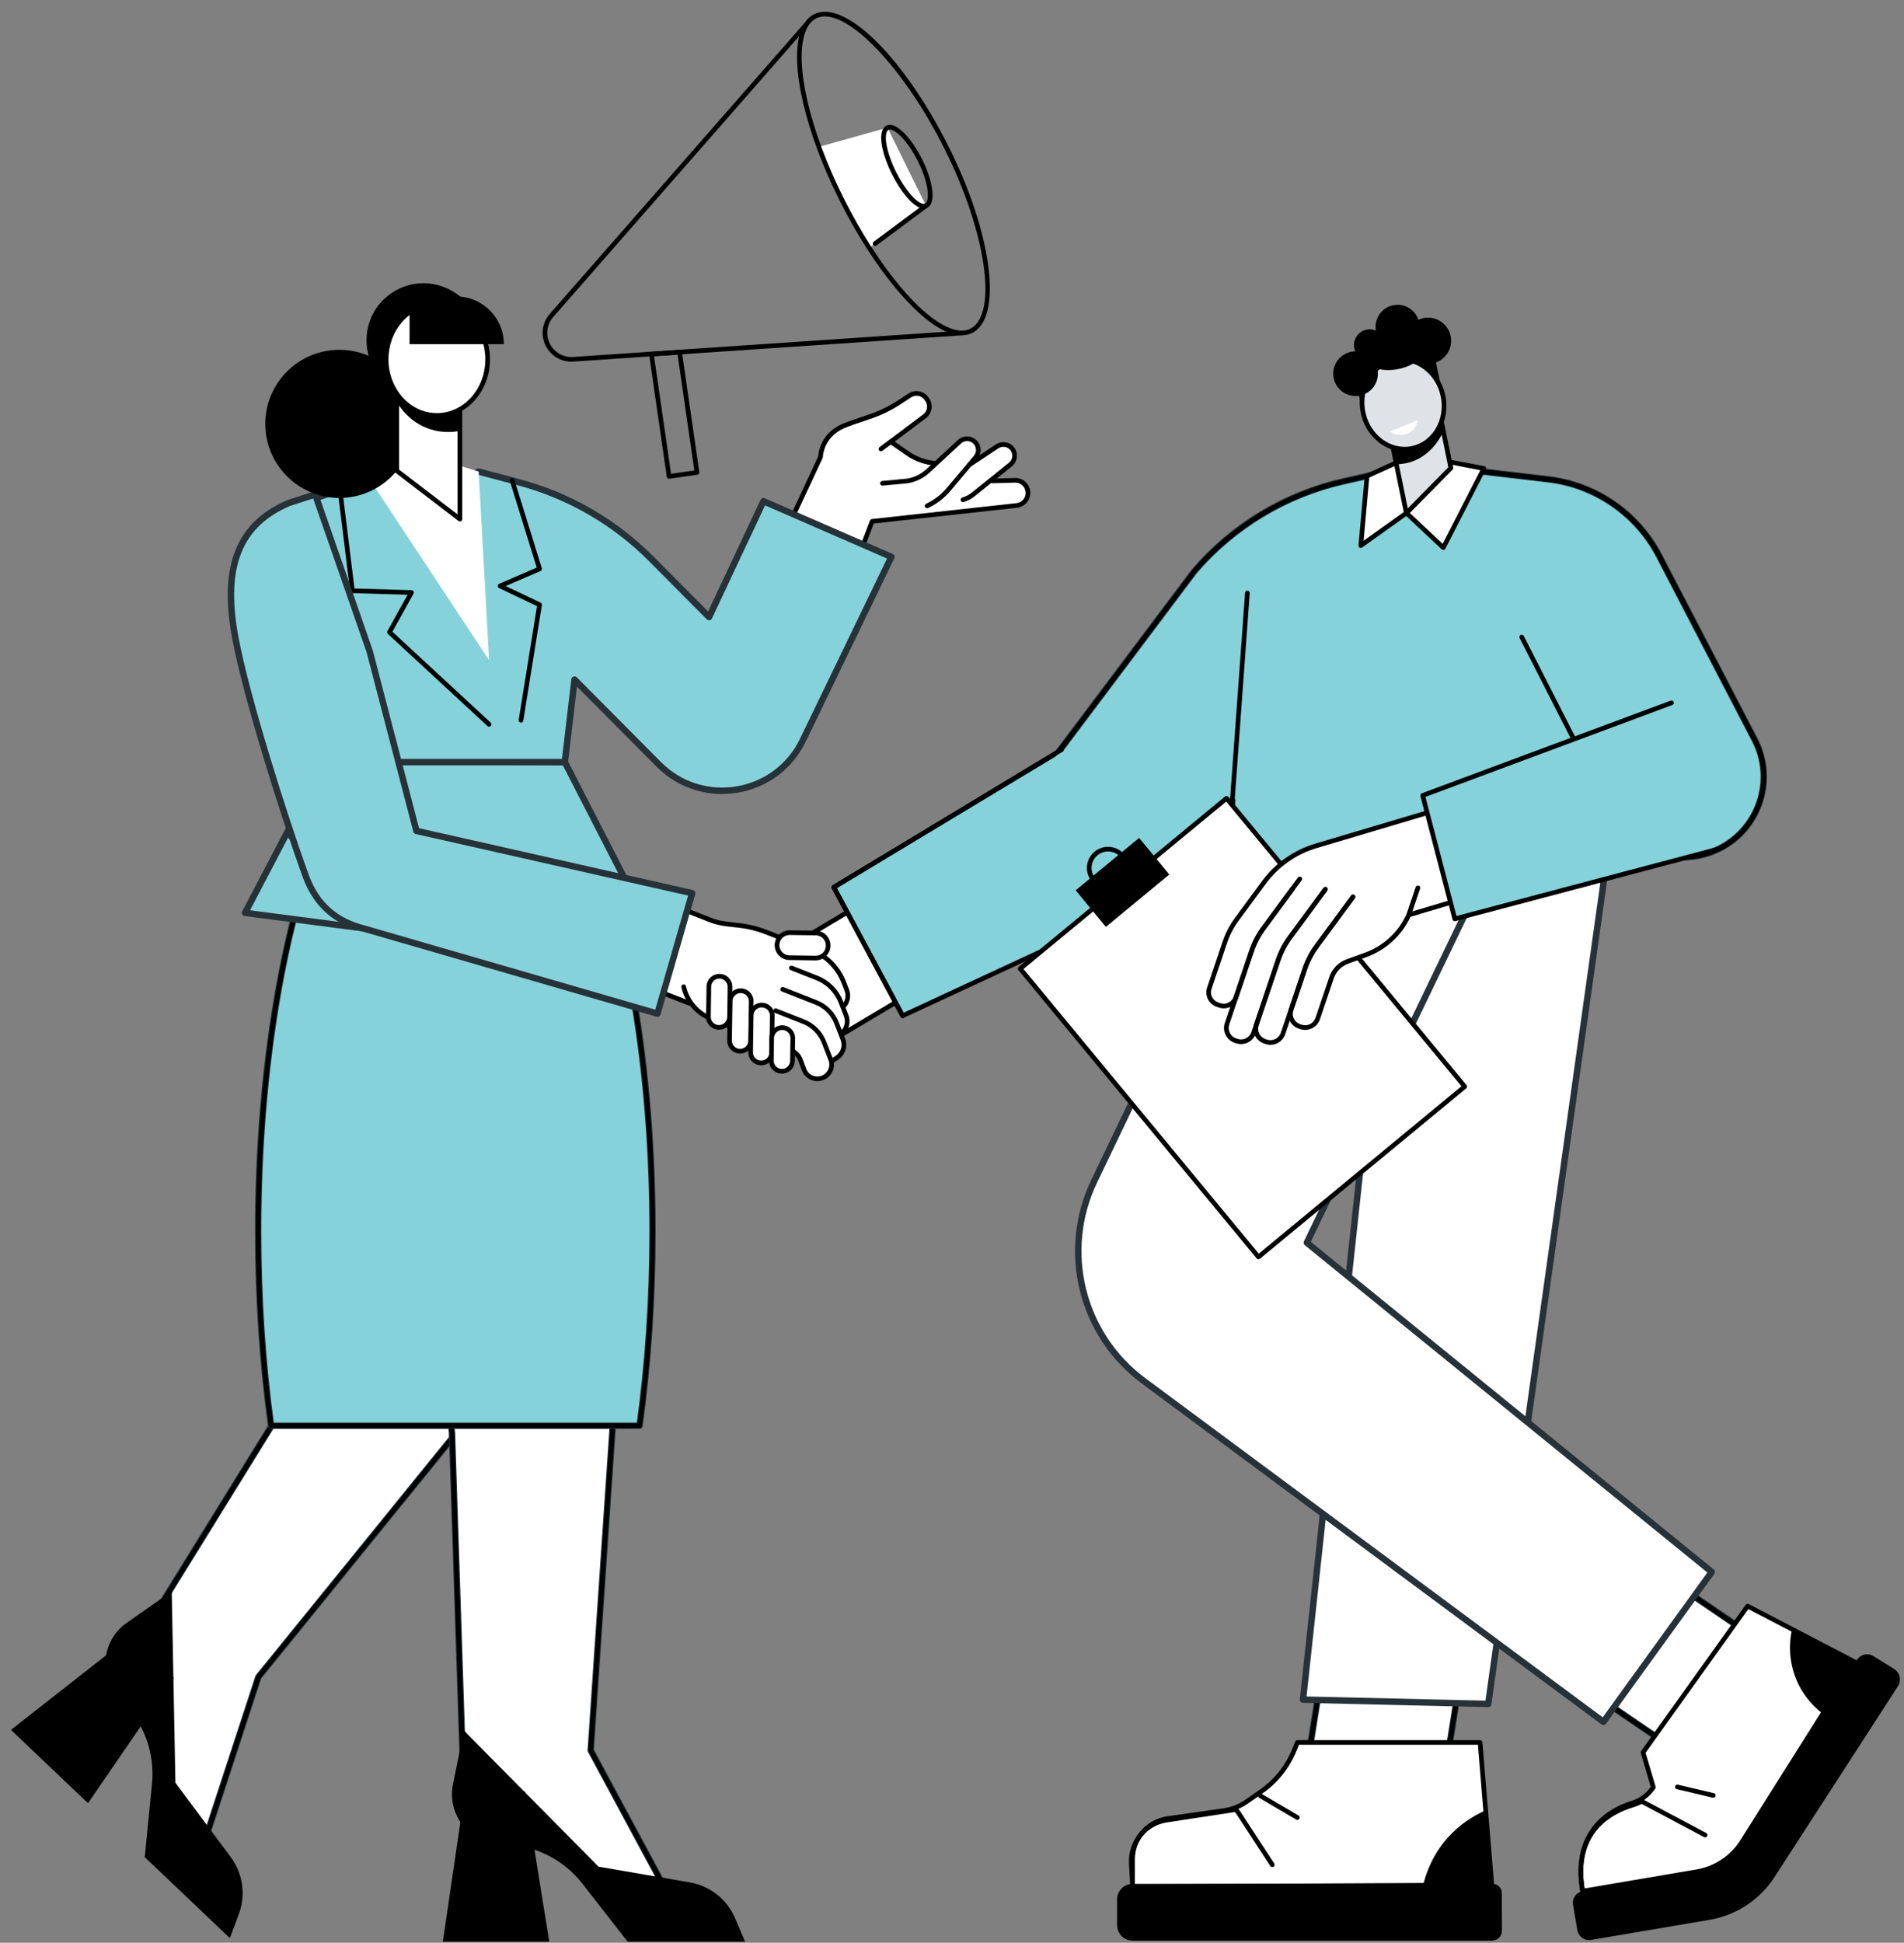 <svg width="148" height="151" viewBox="0 0 148 151" fill="none" xmlns="http://www.w3.org/2000/svg">
<rect x="0" y="0" width="148" height="151" fill="#808080" stroke="none"/>
<g clip-path="url(#clip0_1_1021)">
<path d="M112.04 139.585H101.225L102.897 129.086H113.712L112.04 139.585Z" fill="white" stroke="#263238" stroke-width="0.5" stroke-linecap="round" stroke-linejoin="round"/>
<path d="M112.04 139.765H101.225C101.172 139.765 101.122 139.742 101.088 139.702C101.053 139.662 101.039 139.609 101.047 139.556L102.718 129.057C102.732 128.969 102.807 128.905 102.897 128.905H113.711C113.765 128.905 113.815 128.928 113.849 128.968C113.884 129.008 113.898 129.061 113.89 129.114L112.219 139.613C112.205 139.7 112.129 139.765 112.04 139.765ZM101.438 139.404H111.886L113.5 129.267H103.052L101.438 139.404Z" fill="black"/>
<path d="M88.033 146.643V144.51C88.033 142.918 89.195 141.57 90.758 141.348L95.125 140.728C95.818 140.629 96.477 140.356 97.038 139.933L98.033 139.243C100.191 137.747 100.721 135.657 100.844 135.431H115.047L115.96 146.505L88.033 146.643Z" fill="white"/>
<path d="M88.035 146.824C87.987 146.824 87.941 146.805 87.907 146.772C87.872 146.738 87.853 146.691 87.853 146.644V144.511C87.853 142.84 89.092 141.403 90.734 141.17L95.101 140.55C95.763 140.455 96.395 140.193 96.93 139.79L97.931 139.096C99.752 137.834 100.391 136.119 100.601 135.555C100.64 135.451 100.664 135.387 100.686 135.345C100.718 135.287 100.778 135.251 100.845 135.251H115.047C115.141 135.251 115.219 135.323 115.228 135.416L116.141 146.49C116.145 146.54 116.128 146.59 116.094 146.627C116.06 146.664 116.012 146.685 115.961 146.686L88.035 146.824ZM100.966 135.612C100.958 135.634 100.949 135.658 100.94 135.682C100.721 136.271 100.051 138.066 98.138 139.392L97.143 140.082C96.564 140.518 95.874 140.805 95.153 140.907L90.785 141.528C89.321 141.736 88.216 143.019 88.216 144.511V146.462L115.764 146.326L114.881 135.613H100.965L100.966 135.612Z" fill="black"/>
<path d="M116.032 146.423C116.422 146.423 116.737 146.741 116.739 147.133L116.748 150.064C116.748 150.491 116.405 150.836 115.982 150.836H88.035C87.371 150.836 86.832 150.293 86.832 149.623V147.637C86.832 146.967 87.371 146.424 88.035 146.424H116.033L116.032 146.423Z" fill="black"/>
<path d="M88.028 146.604C87.932 146.604 87.853 146.529 87.847 146.433L87.758 144.873C87.656 143.098 88.895 141.559 90.638 141.291L95.884 140.488C96.064 140.461 96.244 140.541 96.343 140.694L99.049 144.843C99.103 144.927 99.08 145.039 98.996 145.093C98.912 145.148 98.8 145.124 98.746 145.041L96.04 140.891C96.018 140.858 95.979 140.84 95.94 140.846L90.694 141.649C89.136 141.887 88.029 143.264 88.12 144.852L88.209 146.413C88.215 146.513 88.139 146.598 88.039 146.604C88.036 146.604 88.031 146.604 88.028 146.604Z" fill="black"/>
<path d="M100.845 141.451C100.814 141.451 100.783 141.443 100.753 141.426L97.888 139.74C97.802 139.689 97.773 139.578 97.824 139.492C97.875 139.406 97.985 139.378 98.071 139.428L100.937 141.114C101.023 141.165 101.051 141.276 101.001 141.362C100.967 141.419 100.906 141.451 100.845 141.451Z" fill="black"/>
<path d="M110.609 146.565C111.519 142.859 114.137 141.288 115.491 140.709L116.001 146.438C116.156 146.438 110.609 146.565 110.609 146.565Z" fill="black"/>
<path d="M136.778 127.552L132.165 137.33L123.379 131.342L127.99 121.564L136.778 127.552Z" fill="white" stroke="#263238" stroke-width="0.5" stroke-linecap="round" stroke-linejoin="round"/>
<path d="M132.165 137.511C132.129 137.511 132.094 137.501 132.064 137.48L123.276 131.492C123.202 131.442 123.176 131.346 123.215 131.265L127.827 121.488C127.849 121.44 127.892 121.404 127.943 121.39C127.994 121.376 128.049 121.385 128.092 121.415L136.88 127.404C136.954 127.454 136.98 127.55 136.942 127.63L132.329 137.408C132.307 137.455 132.265 137.492 132.213 137.505C132.197 137.51 132.181 137.511 132.165 137.511ZM123.607 131.279L132.092 137.061L136.547 127.615L128.063 121.833L123.607 131.279Z" fill="black"/>
<path d="M135.845 124.835L144.217 129.196L135.435 143.123C134.644 144.378 133.362 145.234 131.904 145.481L123.018 146.989C122.192 142.21 125.243 140.635 126.88 140.14C127.552 139.937 128.129 139.502 128.514 138.914L127.714 136.204L135.845 124.835Z" fill="white"/>
<path d="M123.017 147.17C122.931 147.17 122.854 147.108 122.839 147.02C121.973 142.005 125.34 140.417 126.828 139.967C127.43 139.785 127.956 139.401 128.317 138.883L127.541 136.255C127.525 136.201 127.535 136.143 127.567 136.098L135.697 124.729C135.75 124.656 135.848 124.633 135.928 124.674L144.299 129.035C144.344 129.058 144.377 129.1 144.39 129.148C144.403 129.197 144.396 129.249 144.369 129.292L135.587 143.219C134.77 144.514 133.438 145.404 131.933 145.659L123.047 147.167C123.038 147.169 123.027 147.17 123.017 147.17ZM127.913 136.237L128.688 138.862C128.703 138.913 128.696 138.968 128.666 139.012C128.258 139.636 127.642 140.098 126.933 140.313C125.222 140.83 122.481 142.356 123.167 146.78L131.874 145.303C133.278 145.064 134.52 144.235 135.282 143.027L143.959 129.265L135.901 125.067L127.913 136.237Z" fill="black"/>
<path d="M123.019 147.17C122.933 147.17 122.856 147.108 122.841 147.02C122.07 142.554 124.629 140.794 126.912 140.104C127.12 140.042 127.32 139.955 127.506 139.846C127.593 139.796 127.703 139.825 127.754 139.911C127.804 139.997 127.775 140.108 127.688 140.159C127.477 140.282 127.251 140.38 127.017 140.451C123.943 141.38 122.622 143.631 123.197 146.96C123.215 147.058 123.148 147.151 123.05 147.169C123.039 147.17 123.029 147.171 123.019 147.171V147.17Z" fill="black"/>
<path d="M123.021 146.989L131.907 145.481C133.364 145.233 134.647 144.377 135.438 143.123L144.22 129.196L144.344 128.999C144.619 128.592 145.157 128.462 145.588 128.699L147.183 129.693C147.673 129.962 147.833 130.592 147.529 131.06L137.941 145.885C136.794 147.658 134.962 148.865 132.886 149.218L123.675 150.781C123.175 150.866 122.698 150.526 122.611 150.023L122.272 148.055C122.185 147.551 122.521 147.074 123.021 146.99V146.989Z" fill="black"/>
<path d="M141.694 133.201C140.437 132.256 139.521 130.844 139.231 129.168C139.081 128.298 139.113 127.44 139.301 126.633L144.219 129.196L141.694 133.201Z" fill="black"/>
<path d="M132.543 142.809C132.514 142.809 132.485 142.802 132.458 142.787L127.533 140.169C127.444 140.123 127.412 140.013 127.458 139.925C127.505 139.837 127.615 139.804 127.703 139.851L132.628 142.469C132.717 142.515 132.749 142.625 132.703 142.713C132.67 142.774 132.608 142.809 132.543 142.809Z" fill="black"/>
<path d="M133.175 139.729C133.161 139.729 133.147 139.728 133.134 139.724L130.34 139.064C130.243 139.042 130.183 138.944 130.206 138.847C130.229 138.751 130.326 138.69 130.423 138.713L133.216 139.373C133.314 139.396 133.374 139.493 133.351 139.59C133.331 139.673 133.256 139.729 133.175 139.729Z" fill="black"/>
<path d="M115.681 132.438L101.283 132.102L108.81 62.435L125.192 64.735L115.681 132.438Z" fill="white" stroke="#263238" stroke-width="0.5" stroke-linecap="round" stroke-linejoin="round"/>
<path d="M98.951 62.794L85.047 91.822C82.45 97.244 84.062 103.746 88.893 107.327L124.635 133.83L133.056 122.179L101.581 96.589L114.715 69.317L98.951 62.794Z" fill="white" stroke="#263238" stroke-width="0.5" stroke-linecap="round" stroke-linejoin="round"/>
<path d="M60.56 74.066L64.632 80.886L75.8 74.225L72.852 66.735L60.56 74.066Z" fill="white"/>
<path d="M64.633 81.067C64.572 81.067 64.512 81.036 64.478 80.979L60.406 74.158C60.382 74.117 60.374 74.068 60.387 74.021C60.398 73.975 60.428 73.935 60.469 73.911L72.76 66.581C72.806 66.553 72.861 66.548 72.911 66.565C72.961 66.582 73.001 66.621 73.021 66.67L75.971 74.159C76.004 74.242 75.971 74.335 75.896 74.38L64.727 81.042C64.698 81.059 64.665 81.067 64.633 81.067ZM60.81 74.129L64.696 80.639L75.578 74.148L72.762 67L60.81 74.129Z" fill="black"/>
<path d="M48.537 68.876L46.072 75.129L56.425 79.204L58.89 72.95L48.537 68.876Z" fill="white"/>
<path d="M65.361 77.882L65.775 78.942C65.984 79.478 65.787 80.087 65.302 80.398L64.209 81.1L63.248 78.514L52.482 74.275L53.37 72.023L63.499 76.012C64.353 76.348 65.028 77.027 65.361 77.882Z" fill="white"/>
<path d="M65.583 76.346L65.816 76.946C66.025 77.482 65.827 78.091 65.343 78.402L64.25 79.104L63.289 76.518L53.168 72.532L53.785 70.966L55.503 71.642C56.214 71.921 57.752 71.736 59.355 72.367L63.079 73.834C64.227 74.285 65.134 75.196 65.582 76.344L65.583 76.346Z" fill="white"/>
<path d="M65.301 80.58C65.241 80.58 65.183 80.55 65.149 80.497C65.095 80.413 65.119 80.301 65.203 80.247C65.613 79.984 65.782 79.463 65.605 79.009L65.191 77.948C64.877 77.142 64.236 76.499 63.431 76.181L61.449 75.401C61.356 75.364 61.31 75.259 61.346 75.167C61.383 75.074 61.488 75.028 61.581 75.065L63.563 75.845C64.461 76.199 65.177 76.917 65.527 77.817L65.941 78.877C66.181 79.491 65.952 80.195 65.398 80.551C65.368 80.571 65.335 80.58 65.301 80.58Z" fill="black"/>
<path d="M65.017 79.494L65.513 80.767C65.722 81.303 65.524 81.912 65.04 82.223L63.947 82.926L62.986 80.34L56.316 77.713L57.204 75.461L63.448 77.92C64.168 78.204 64.737 78.774 65.017 79.494Z" fill="white"/>
<path d="M64.614 82.678C64.554 82.678 64.496 82.649 64.462 82.595C64.408 82.512 64.432 82.4 64.516 82.345L64.942 82.072C65.352 81.809 65.522 81.287 65.345 80.834L64.849 79.561C64.587 78.89 64.052 78.354 63.382 78.089L60.775 77.063C60.682 77.026 60.636 76.921 60.672 76.828C60.709 76.736 60.814 76.69 60.907 76.727L63.514 77.753C64.277 78.054 64.886 78.665 65.185 79.43L65.681 80.703C65.92 81.317 65.691 82.02 65.137 82.377L64.711 82.65C64.681 82.67 64.647 82.679 64.613 82.679L64.614 82.678Z" fill="black"/>
<path d="M64.056 81.01L64.573 82.338C64.765 82.831 64.583 83.39 64.139 83.675C63.542 84.058 62.744 83.792 62.497 83.127L62.223 82.39C62.092 82.037 61.818 81.757 61.468 81.619L55.867 79.413C54.403 78.837 53.404 78.347 52.85 75.622L62.459 79.409C63.192 79.697 63.771 80.276 64.056 81.01Z" fill="white"/>
<path d="M63.538 84.033C63.4 84.033 63.262 84.011 63.127 83.966C62.754 83.841 62.462 83.558 62.325 83.19L62.051 82.453C61.938 82.148 61.7 81.906 61.398 81.787L55.204 79.348C54.071 78.901 53.234 77.924 52.967 76.734C52.945 76.636 53.007 76.54 53.104 76.517C53.202 76.496 53.299 76.557 53.321 76.654C53.562 77.727 54.316 78.608 55.337 79.011L61.531 81.45C61.929 81.607 62.242 81.926 62.39 82.326L62.664 83.064C62.762 83.33 62.973 83.533 63.241 83.622C63.51 83.712 63.8 83.676 64.039 83.522C64.409 83.284 64.562 82.813 64.403 82.403L63.885 81.075C63.619 80.391 63.074 79.844 62.39 79.575L60.221 78.721C60.129 78.684 60.083 78.579 60.119 78.486C60.156 78.394 60.261 78.348 60.353 78.385L62.522 79.239C63.299 79.544 63.918 80.166 64.221 80.944L64.739 82.272C64.961 82.842 64.749 83.496 64.234 83.826C64.022 83.963 63.781 84.032 63.537 84.032L63.538 84.033Z" fill="black"/>
<path d="M65.522 78.445C65.474 78.445 65.426 78.426 65.39 78.389C65.321 78.316 65.325 78.202 65.397 78.133C65.703 77.844 65.802 77.404 65.649 77.012L65.415 76.412C64.988 75.314 64.112 74.436 63.016 74.004L59.539 72.635C58.474 72.216 57.718 72.135 56.987 72.058C56.374 71.992 55.796 71.93 55.125 71.666L48.472 69.046C48.38 69.009 48.334 68.904 48.37 68.812C48.407 68.719 48.511 68.673 48.604 68.71L55.257 71.33C55.883 71.576 56.412 71.633 57.025 71.698C57.746 71.775 58.561 71.862 59.672 72.299L63.148 73.668C64.339 74.137 65.288 75.089 65.753 76.282L65.987 76.882C66.193 77.412 66.06 78.007 65.646 78.397C65.611 78.43 65.566 78.445 65.522 78.445Z" fill="black"/>
<path d="M53.639 78.181C53.617 78.181 53.595 78.177 53.573 78.169L45.773 75.125C45.68 75.089 45.634 74.984 45.671 74.891C45.707 74.798 45.812 74.752 45.905 74.788L53.705 77.832C53.799 77.868 53.845 77.973 53.808 78.066C53.78 78.138 53.712 78.181 53.639 78.181Z" fill="black"/>
<path d="M57.517 81.707C57.064 81.7 56.701 81.328 56.707 80.875L56.75 77.814C56.756 77.36 57.128 76.998 57.582 77.004C58.035 77.011 58.397 77.383 58.392 77.836L58.349 80.898C58.342 81.351 57.97 81.713 57.517 81.707Z" fill="white"/>
<path d="M57.53 81.887C57.525 81.887 57.52 81.887 57.515 81.887C57.247 81.883 56.997 81.775 56.811 81.584C56.624 81.392 56.524 81.139 56.527 80.871L56.57 77.81C56.574 77.543 56.681 77.293 56.873 77.106C57.065 76.919 57.321 76.821 57.586 76.822C57.854 76.826 58.104 76.934 58.29 77.126C58.477 77.317 58.577 77.571 58.573 77.838L58.531 80.899C58.527 81.166 58.419 81.417 58.227 81.603C58.039 81.786 57.791 81.887 57.53 81.887ZM57.572 77.184C57.223 77.184 56.937 77.465 56.932 77.815L56.89 80.876C56.887 81.048 56.952 81.209 57.071 81.331C57.19 81.454 57.35 81.523 57.521 81.525C57.686 81.527 57.854 81.463 57.977 81.344C58.1 81.225 58.168 81.065 58.17 80.894L58.213 77.832C58.218 77.48 57.935 77.188 57.581 77.183C57.578 77.183 57.576 77.184 57.572 77.184Z" fill="black"/>
<path d="M55.876 79.854C55.423 79.848 55.061 79.476 55.066 79.022L55.099 76.688C55.106 76.235 55.478 75.872 55.931 75.879C56.385 75.886 56.747 76.258 56.741 76.711L56.708 79.045C56.702 79.499 56.33 79.861 55.876 79.854Z" fill="white"/>
<path d="M55.889 80.034C55.884 80.034 55.879 80.034 55.874 80.034C55.606 80.03 55.356 79.923 55.17 79.731C54.983 79.539 54.883 79.286 54.887 79.019L54.92 76.684C54.924 76.417 55.031 76.167 55.223 75.98C55.415 75.793 55.67 75.694 55.935 75.697C56.203 75.701 56.453 75.808 56.639 76C56.825 76.192 56.926 76.445 56.923 76.712L56.89 79.047C56.886 79.314 56.779 79.564 56.587 79.751C56.398 79.934 56.151 80.034 55.889 80.034ZM55.921 76.058C55.572 76.058 55.286 76.339 55.281 76.689L55.248 79.024C55.243 79.376 55.526 79.668 55.879 79.673C56.048 79.675 56.212 79.611 56.335 79.492C56.458 79.373 56.526 79.213 56.529 79.042L56.561 76.707C56.564 76.536 56.499 76.375 56.38 76.252C56.261 76.13 56.102 76.062 55.93 76.059C55.927 76.059 55.925 76.058 55.921 76.058Z" fill="black"/>
<path d="M59.156 82.618C58.702 82.612 58.34 82.24 58.346 81.786L58.386 78.928C58.392 78.475 58.765 78.113 59.218 78.119C59.671 78.126 60.033 78.498 60.028 78.951L59.988 81.809C59.981 82.263 59.609 82.625 59.156 82.618Z" fill="white"/>
<path d="M59.169 82.799C59.164 82.799 59.159 82.799 59.154 82.799C58.886 82.795 58.636 82.688 58.45 82.496C58.263 82.304 58.163 82.051 58.166 81.784L58.206 78.925C58.21 78.658 58.318 78.408 58.51 78.221C58.701 78.034 58.957 77.934 59.222 77.938C59.49 77.942 59.74 78.049 59.926 78.241C60.113 78.433 60.213 78.686 60.209 78.953L60.169 81.811C60.165 82.079 60.058 82.329 59.866 82.515C59.678 82.698 59.43 82.799 59.169 82.799ZM59.208 78.299C59.04 78.299 58.882 78.363 58.762 78.48C58.639 78.599 58.571 78.759 58.569 78.93L58.528 81.788C58.523 82.141 58.806 82.433 59.16 82.438C59.329 82.438 59.492 82.375 59.615 82.256C59.738 82.138 59.806 81.978 59.809 81.806L59.849 78.948C59.851 78.777 59.787 78.615 59.668 78.493C59.549 78.371 59.389 78.302 59.218 78.3C59.215 78.3 59.211 78.3 59.209 78.3L59.208 78.299Z" fill="black"/>
<path d="M60.767 83.264C60.314 83.257 59.951 82.885 59.957 82.432L59.982 80.682C59.988 80.229 60.36 79.867 60.814 79.873C61.267 79.88 61.629 80.252 61.623 80.705L61.599 82.455C61.592 82.908 61.22 83.271 60.767 83.264Z" fill="white"/>
<path d="M60.78 83.445C60.775 83.445 60.77 83.445 60.765 83.445C60.497 83.441 60.247 83.334 60.061 83.142C59.875 82.95 59.774 82.697 59.777 82.43L59.802 80.68C59.806 80.412 59.913 80.162 60.105 79.975C60.297 79.789 60.55 79.689 60.818 79.692C61.086 79.696 61.336 79.803 61.522 79.995C61.709 80.187 61.809 80.44 61.805 80.707L61.781 82.457C61.777 82.725 61.669 82.975 61.477 83.162C61.289 83.344 61.041 83.445 60.78 83.445ZM60.804 80.053C60.455 80.053 60.168 80.335 60.163 80.684L60.139 82.434C60.136 82.606 60.201 82.767 60.32 82.889C60.439 83.012 60.599 83.08 60.77 83.083C60.937 83.085 61.103 83.021 61.226 82.902C61.349 82.783 61.417 82.623 61.419 82.452L61.444 80.702C61.449 80.349 61.166 80.058 60.813 80.053C60.809 80.053 60.807 80.053 60.804 80.053Z" fill="black"/>
<path d="M60.398 73.448V73.447C60.406 72.91 60.848 72.481 61.385 72.488L63.417 72.517C63.954 72.524 64.384 72.966 64.376 73.503V73.504C64.369 74.041 63.927 74.471 63.39 74.463L61.358 74.435C60.821 74.427 60.391 73.985 60.398 73.448Z" fill="white"/>
<path d="M63.404 74.645C63.398 74.645 63.393 74.645 63.387 74.645L61.355 74.616C60.719 74.607 60.209 74.083 60.217 73.448C60.226 72.809 60.756 72.301 61.387 72.308L63.419 72.336C63.727 72.341 64.015 72.465 64.23 72.686C64.445 72.907 64.561 73.198 64.556 73.506C64.547 74.138 64.032 74.645 63.403 74.645L63.404 74.645ZM60.399 73.449L60.58 73.451C60.574 73.888 60.924 74.248 61.361 74.254L63.394 74.283C63.837 74.295 64.191 73.939 64.197 73.503C64.201 73.29 64.12 73.09 63.973 72.938C63.826 72.786 63.628 72.701 63.417 72.699L61.384 72.67C61.384 72.67 61.377 72.67 61.373 72.67C60.941 72.67 60.587 73.018 60.58 73.451H60.4L60.399 73.449Z" fill="black"/>
<path d="M136.415 57.531L128.972 43.211C127.26 39.917 124.028 37.685 120.34 37.252L110.354 36.076L104.447 37.408C99.92 38.43 95.845 40.886 92.828 44.412L79.84 61.694L87.315 71.186L95.786 62.219L95.427 67.146H128.495L128.417 66.138C130.055 66.824 131.972 66.813 133.678 65.944C136.758 64.376 137.983 60.61 136.415 57.531Z" fill="#86D2DA" stroke="#263238" stroke-width="0.5" stroke-linecap="round" stroke-linejoin="round"/>
<path d="M87.316 71.368C87.316 71.368 87.31 71.368 87.308 71.368C87.255 71.365 87.206 71.34 87.174 71.299L79.699 61.807C79.648 61.742 79.647 61.652 79.697 61.587L92.684 44.304C95.712 40.764 99.873 38.255 104.407 37.233L110.314 35.901C110.334 35.896 110.354 35.895 110.375 35.897L120.361 37.074C124.111 37.515 127.39 39.779 129.132 43.129L136.574 57.45V57.451C137.355 58.983 137.492 60.727 136.96 62.362C136.428 63.997 135.292 65.327 133.76 66.107C132.158 66.922 130.301 67.03 128.619 66.413L128.674 67.133C128.679 67.183 128.661 67.233 128.627 67.27C128.592 67.307 128.545 67.328 128.494 67.328H95.427C95.377 67.328 95.328 67.308 95.294 67.271C95.26 67.234 95.242 67.185 95.246 67.135L95.568 62.714L87.446 71.313C87.411 71.349 87.364 71.369 87.314 71.369L87.316 71.368ZM80.069 61.692L87.329 70.91L95.656 62.096C95.709 62.04 95.791 62.023 95.86 62.054C95.93 62.086 95.973 62.157 95.968 62.233L95.624 66.966H128.302L128.239 66.153C128.234 66.09 128.262 66.029 128.314 65.992C128.365 65.955 128.432 65.948 128.489 65.972C130.142 66.664 132.005 66.596 133.598 65.784C135.045 65.048 136.118 63.792 136.619 62.249C137.121 60.706 136.992 59.06 136.256 57.614L128.813 43.295C127.127 40.051 123.952 37.86 120.32 37.432L110.365 36.26L104.488 37.585C100.029 38.591 95.938 41.057 92.967 44.529L80.069 61.692Z" fill="black"/>
<path d="M133.762 66.106L133.598 65.784C135.044 65.048 136.117 63.792 136.619 62.249C137.121 60.706 136.991 59.059 136.254 57.614L128.812 43.295C127.126 40.052 123.951 37.86 120.319 37.432L110.333 36.256C110.234 36.245 110.163 36.155 110.175 36.055C110.186 35.956 110.277 35.886 110.376 35.897L120.362 37.073C124.113 37.515 127.392 39.779 129.134 43.129L136.576 57.45C137.357 58.982 137.494 60.727 136.963 62.362C136.431 63.997 135.295 65.326 133.762 66.106Z" fill="black"/>
<path d="M95.431 67.326C95.427 67.326 95.422 67.326 95.418 67.326C95.318 67.319 95.243 67.233 95.251 67.133L96.78 46.077C96.787 45.977 96.876 45.903 96.974 45.91C97.073 45.918 97.148 46.005 97.141 46.104L95.611 67.159C95.604 67.254 95.525 67.326 95.431 67.326Z" fill="black"/>
<path d="M109.322 39.872L112.189 42.563L115.342 36.413L111.596 35.694L109.322 39.872Z" fill="white"/>
<path d="M112.19 42.745C112.144 42.745 112.1 42.727 112.067 42.696L109.199 40.004C109.14 39.947 109.125 39.858 109.164 39.786L111.437 35.608C111.475 35.539 111.553 35.502 111.63 35.517L115.376 36.236C115.432 36.247 115.48 36.284 115.505 36.335C115.53 36.386 115.53 36.446 115.503 36.496L112.351 42.646C112.325 42.697 112.277 42.732 112.221 42.742C112.21 42.744 112.2 42.745 112.19 42.745ZM109.549 39.836L112.14 42.268L115.072 36.546L111.693 35.896L109.549 39.836Z" fill="black"/>
<path d="M109.332 39.87L105.777 42.404L106.261 36.999L108.81 35.838L109.332 39.87Z" fill="white"/>
<path d="M105.778 42.584C105.747 42.584 105.716 42.576 105.688 42.56C105.627 42.525 105.592 42.458 105.598 42.387L106.082 36.983C106.088 36.918 106.128 36.861 106.187 36.834L108.736 35.673C108.788 35.65 108.848 35.652 108.899 35.68C108.949 35.708 108.983 35.758 108.991 35.815L109.513 39.846C109.521 39.913 109.493 39.978 109.438 40.017L105.883 42.55C105.852 42.573 105.815 42.584 105.778 42.584ZM106.433 37.119L105.994 42.028L109.14 39.785L108.663 36.104L106.433 37.119Z" fill="black"/>
<path d="M122.33 57.631C122.264 57.631 122.2 57.595 122.168 57.533L118.125 49.599C118.08 49.51 118.115 49.402 118.203 49.356C118.292 49.31 118.402 49.346 118.447 49.435L122.49 57.368C122.535 57.458 122.5 57.566 122.412 57.612C122.385 57.625 122.357 57.631 122.33 57.631Z" fill="black"/>
<path d="M92.496 68.582L70.163 78.948L64.811 68.961L82.499 58.278L92.496 68.582Z" fill="#86D2DA"/>
<path d="M70.164 79.129C70.1 79.129 70.037 79.094 70.005 79.034L64.652 69.047C64.607 68.962 64.636 68.857 64.718 68.807L82.406 58.125C82.491 58.073 82.603 58.101 82.654 58.187C82.706 58.272 82.679 58.383 82.593 58.435L65.051 69.028L70.242 78.713L92.419 68.42C92.509 68.378 92.618 68.418 92.659 68.508C92.701 68.598 92.662 68.706 92.572 68.748L70.239 79.113C70.214 79.125 70.188 79.131 70.163 79.131L70.164 79.129Z" fill="black"/>
<path d="M70.165 79.129C70.1 79.129 70.038 79.094 70.005 79.034L64.653 69.047C64.607 68.962 64.636 68.856 64.719 68.807L81.865 58.486C81.95 58.435 82.061 58.463 82.113 58.548C82.165 58.633 82.137 58.745 82.052 58.796L65.053 69.028L70.325 78.863C70.372 78.951 70.338 79.061 70.251 79.108C70.224 79.123 70.194 79.13 70.166 79.13L70.165 79.129Z" fill="black"/>
<path d="M95.341 62.042L79.307 75.284L97.816 97.698L113.85 84.456L95.341 62.042Z" fill="white"/>
<path d="M97.821 97.876C97.768 97.876 97.717 97.853 97.681 97.81L79.163 75.404C79.132 75.368 79.118 75.32 79.122 75.272C79.127 75.225 79.15 75.181 79.186 75.15L95.222 61.909C95.299 61.845 95.413 61.856 95.477 61.933L113.995 84.339C114.025 84.376 114.04 84.423 114.036 84.471C114.031 84.518 114.008 84.563 113.971 84.593L97.936 97.835C97.903 97.862 97.862 97.876 97.822 97.876L97.821 97.876ZM79.557 75.314L97.845 97.44L113.601 84.429L95.314 62.302L79.557 75.314Z" fill="black"/>
<path d="M88.544 65.127L83.613 69.199L85.961 72.042L90.891 67.97L88.544 65.127Z" fill="black"/>
<path d="M86.13 69.105C85.224 69.105 84.486 68.368 84.486 67.462C84.486 66.555 85.224 65.818 86.13 65.818C87.037 65.818 87.775 66.555 87.775 67.462C87.775 68.368 87.037 69.105 86.13 69.105ZM86.13 66.18C85.423 66.18 84.848 66.754 84.848 67.462C84.848 68.169 85.423 68.744 86.13 68.744C86.838 68.744 87.413 68.168 87.413 67.462C87.413 66.755 86.838 66.18 86.13 66.18Z" fill="black"/>
<path d="M97.284 73.92L95.377 79.571C95.194 80.112 95.485 80.698 96.026 80.881L96.136 80.918C96.677 81.1 97.264 80.809 97.447 80.268L99.353 74.618C99.566 73.986 99.876 73.39 100.272 72.853L103.929 67.886L101.859 67.189L98.202 72.155C97.806 72.693 97.497 73.288 97.284 73.92Z" fill="white"/>
<path d="M99.354 74.618L97.664 79.627C97.481 80.168 97.772 80.754 98.313 80.936L98.423 80.973C98.964 81.156 99.551 80.865 99.734 80.324L101.423 75.314C101.637 74.682 101.946 74.087 102.342 73.55L106 68.583L103.93 67.886L100.273 72.852C99.877 73.39 99.567 73.986 99.354 74.618Z" fill="white"/>
<path d="M101.423 75.315L100.359 78.469C100.177 79.01 100.468 79.596 101.008 79.779L101.118 79.816C101.659 79.999 102.246 79.707 102.429 79.166L103.494 76.009C103.697 75.408 104.163 74.934 104.759 74.719L106.161 74.215C107.83 73.615 109.134 72.285 109.701 70.604L109.935 69.91L105.999 68.583L102.342 73.549C101.946 74.087 101.636 74.683 101.423 75.315Z" fill="white"/>
<path d="M102.27 65.752C100.661 66.231 99.251 67.222 98.256 68.573L96.132 71.457C95.737 71.994 95.427 72.59 95.214 73.222L94.002 76.813C93.825 77.338 94.107 77.907 94.632 78.083L94.801 78.141C95.326 78.317 95.895 78.035 96.072 77.511L97.283 73.919C97.496 73.287 97.806 72.691 98.202 72.154L101.703 67.4L109.497 71.109L128.39 65.482L118.683 60.864L102.27 65.752Z" fill="white"/>
<path d="M96.466 81.153C96.338 81.153 96.207 81.132 96.079 81.089L95.97 81.052C95.662 80.949 95.413 80.731 95.27 80.44C95.125 80.149 95.103 79.82 95.207 79.513L97.114 73.862C97.334 73.211 97.651 72.601 98.059 72.048L100.889 68.204C100.948 68.124 101.061 68.107 101.141 68.166C101.222 68.225 101.239 68.338 101.18 68.418L98.35 72.262C97.965 72.785 97.664 73.362 97.456 73.977L95.55 79.628C95.477 79.844 95.493 80.075 95.594 80.28C95.696 80.485 95.87 80.636 96.086 80.709L96.196 80.746C96.642 80.897 97.127 80.656 97.277 80.211L99.183 74.56C99.403 73.909 99.721 73.299 100.129 72.746L102.88 69.01C102.939 68.93 103.052 68.913 103.132 68.972C103.213 69.031 103.23 69.144 103.171 69.224L100.419 72.96C100.034 73.483 99.734 74.06 99.526 74.676L97.62 80.326C97.449 80.833 96.974 81.153 96.466 81.153Z" fill="black"/>
<path d="M98.752 81.209C98.624 81.209 98.493 81.189 98.365 81.145L98.255 81.108C97.948 81.005 97.699 80.788 97.555 80.497C97.41 80.206 97.388 79.876 97.492 79.569L99.183 74.56C99.402 73.909 99.72 73.299 100.128 72.746L102.879 69.01C102.938 68.93 103.051 68.913 103.131 68.972C103.212 69.031 103.229 69.144 103.17 69.224L100.419 72.96C100.033 73.483 99.733 74.06 99.525 74.676L97.835 79.685C97.762 79.9 97.778 80.132 97.879 80.336C97.981 80.54 98.156 80.693 98.371 80.766L98.481 80.803C98.927 80.953 99.412 80.713 99.562 80.267L101.252 75.258C101.472 74.607 101.79 73.996 102.196 73.444L105.026 69.6C105.085 69.52 105.199 69.503 105.279 69.562C105.359 69.621 105.376 69.734 105.317 69.814L102.487 73.658C102.102 74.181 101.802 74.758 101.594 75.373L99.904 80.383C99.733 80.89 99.26 81.209 98.752 81.209Z" fill="black"/>
<path d="M101.448 80.051C101.319 80.051 101.189 80.031 101.06 79.987L100.95 79.95C100.643 79.847 100.394 79.63 100.251 79.339C100.106 79.048 100.084 78.719 100.188 78.411L101.252 75.257C101.472 74.606 101.79 73.995 102.197 73.443L105.027 69.6C105.086 69.519 105.2 69.502 105.28 69.561C105.36 69.62 105.377 69.733 105.318 69.813L102.488 73.657C102.103 74.18 101.802 74.757 101.595 75.372L100.531 78.526C100.458 78.742 100.474 78.974 100.575 79.178C100.676 79.382 100.851 79.535 101.067 79.608L101.177 79.644C101.622 79.795 102.108 79.554 102.258 79.109L103.323 75.952C103.545 75.295 104.046 74.784 104.699 74.549L106.1 74.045C107.537 73.529 108.717 72.432 109.339 71.038L109.372 70.962L127.888 65.444L118.668 61.058L102.322 65.926C100.76 66.391 99.368 67.369 98.402 68.681L96.279 71.564C95.894 72.087 95.593 72.664 95.386 73.28L94.174 76.872C94.104 77.08 94.12 77.302 94.217 77.499C94.315 77.695 94.483 77.842 94.691 77.912L94.861 77.97C95.29 78.115 95.757 77.883 95.902 77.454L97.113 73.863C97.333 73.212 97.651 72.601 98.058 72.048L100.323 68.973C100.382 68.893 100.495 68.876 100.575 68.935C100.656 68.994 100.673 69.107 100.614 69.187L98.349 72.262C97.964 72.785 97.663 73.362 97.456 73.977L96.244 77.569C96.035 78.187 95.363 78.521 94.745 78.312L94.575 78.254C94.276 78.153 94.034 77.942 93.893 77.659C93.753 77.376 93.731 77.054 93.832 76.755L95.043 73.163C95.263 72.513 95.581 71.902 95.988 71.349L98.111 68.466C99.124 67.091 100.583 66.066 102.219 65.578L118.699 60.671L128.894 65.522L109.635 71.261C108.965 72.709 107.726 73.844 106.223 74.385L104.822 74.889C104.274 75.085 103.853 75.515 103.667 76.067L102.601 79.224C102.431 79.731 101.956 80.05 101.449 80.05L101.448 80.051Z" fill="black"/>
<path d="M109.513 71.267C109.494 71.267 109.474 71.263 109.455 71.257C109.36 71.225 109.31 71.123 109.341 71.027L110.042 68.949C110.074 68.854 110.176 68.803 110.271 68.835C110.365 68.867 110.416 68.969 110.385 69.064L109.684 71.143C109.659 71.218 109.588 71.267 109.513 71.267Z" fill="black"/>
<path d="M132.823 66.281L113.081 71.418L110.584 61.826L129.503 54.933L132.823 66.281Z" fill="#86D2DA"/>
<path d="M113.082 71.599C113.05 71.599 113.019 71.591 112.991 71.574C112.949 71.55 112.92 71.51 112.907 71.464L110.41 61.872C110.386 61.782 110.435 61.689 110.521 61.657L129.866 54.456C129.959 54.421 130.063 54.469 130.098 54.562C130.134 54.656 130.085 54.76 129.992 54.795L110.801 61.939L113.212 71.196L133.529 65.813C133.625 65.787 133.725 65.845 133.75 65.942C133.775 66.038 133.718 66.137 133.621 66.163L113.128 71.593C113.112 71.597 113.098 71.599 113.082 71.599Z" fill="black"/>
<path d="M112.778 36.374L109.319 39.882L107.883 32.848L111.891 32.03L112.778 36.374Z" fill="#DFE3E8"/>
<path d="M109.32 40.063C109.302 40.063 109.285 40.061 109.268 40.056C109.204 40.037 109.156 39.984 109.143 39.919L107.706 32.885C107.697 32.838 107.707 32.789 107.734 32.749C107.76 32.709 107.801 32.681 107.847 32.672L111.857 31.854C111.955 31.834 112.049 31.898 112.069 31.995L112.957 36.34C112.969 36.399 112.95 36.46 112.907 36.503L109.449 40.011C109.415 40.046 109.368 40.065 109.32 40.065V40.063ZM108.097 32.989L109.429 39.514L112.582 36.317L111.75 32.244L108.097 32.989Z" fill="black"/>
<path d="M112.191 33.495L111.892 32.03L107.883 32.847L108.544 36.081C108.907 36.08 109.62 36.026 110.365 35.599C111.531 34.933 112.088 33.802 112.191 33.495Z" fill="black"/>
<path d="M112.186 30.869L108.942 30.737L105.958 32.095L104.926 27.761L111.085 25.62L112.186 30.869Z" fill="black"/>
<path d="M109.766 34.859C111.483 34.507 112.56 32.684 112.171 30.787C111.782 28.889 110.075 27.637 108.358 27.988C106.641 28.34 105.564 30.163 105.953 32.061C106.341 33.958 108.048 35.211 109.766 34.859Z" fill="#DFE3E8"/>
<path d="M109.184 35.094C107.594 35.094 106.134 33.856 105.774 32.09C105.578 31.128 105.733 30.154 106.21 29.346C106.691 28.533 107.441 27.986 108.323 27.806C110.135 27.436 111.94 28.756 112.347 30.748C112.543 31.709 112.388 32.684 111.911 33.491C111.43 34.304 110.679 34.851 109.798 35.032C109.593 35.073 109.388 35.094 109.184 35.094ZM108.937 28.106C108.757 28.106 108.576 28.124 108.395 28.161C107.616 28.32 106.95 28.807 106.521 29.531C106.089 30.261 105.95 31.144 106.128 32.018C106.494 33.814 108.107 35.007 109.725 34.677C110.505 34.518 111.17 34.032 111.599 33.308C112.031 32.577 112.17 31.695 111.993 30.821C111.667 29.226 110.358 28.106 108.937 28.106Z" fill="black"/>
<path d="M108.061 33.543C108.288 33.71 108.569 33.809 108.873 33.808C109.551 33.804 110.108 33.303 110.206 32.654L108.061 33.543Z" fill="white"/>
<path d="M110.641 24.723C110.505 24.751 110.376 24.795 110.254 24.85C109.98 24.047 109.147 23.552 108.292 23.727C107.383 23.912 106.792 24.788 106.949 25.697C106.728 25.602 106.478 25.572 106.226 25.624C105.563 25.759 105.136 26.406 105.271 27.068C105.288 27.152 105.314 27.233 105.347 27.309C105.239 27.311 105.131 27.321 105.022 27.343C104.083 27.535 103.476 28.451 103.668 29.391C103.86 30.33 104.777 30.936 105.716 30.744C106.656 30.552 107.262 29.636 107.07 28.697C107.066 28.678 107.06 28.661 107.056 28.643C107.478 28.787 108.071 28.812 108.704 28.683C109.295 28.563 109.801 28.332 110.135 28.06C110.496 28.258 110.924 28.334 111.359 28.246C112.332 28.047 112.96 27.098 112.76 26.125C112.562 25.153 111.612 24.525 110.639 24.724L110.641 24.723ZM107.696 26.834C107.696 26.834 107.702 26.838 107.706 26.84C107.702 26.842 107.698 26.842 107.695 26.843C107.695 26.84 107.695 26.837 107.695 26.833L107.696 26.834Z" fill="black"/>
<path d="M12.088 125.41L26.29 102.435V92.015H41.727L37.396 109.006L20.084 130.348L15.516 144.319L12.85 141.126L12.088 125.41Z" fill="white" stroke="#263238" stroke-width="0.5" stroke-linecap="round" stroke-linejoin="round"/>
<path d="M15.517 144.5C15.463 144.5 15.412 144.477 15.378 144.435L12.713 141.242C12.687 141.212 12.672 141.174 12.671 141.135L11.908 125.42C11.907 125.383 11.916 125.347 11.935 125.315L26.11 102.384V92.015C26.11 91.915 26.191 91.834 26.291 91.834H41.73C41.785 91.834 41.838 91.859 41.872 91.903C41.907 91.947 41.918 92.005 41.905 92.059L37.574 109.049C37.567 109.075 37.556 109.098 37.539 109.118L20.248 130.435L15.691 144.373C15.671 144.436 15.618 144.483 15.553 144.495C15.542 144.497 15.53 144.498 15.519 144.498L15.517 144.5ZM13.029 141.057L15.446 143.953L19.913 130.293C19.919 130.272 19.93 130.252 19.944 130.236L37.23 108.924L41.494 92.197H26.47V102.437C26.47 102.47 26.461 102.503 26.443 102.532L12.271 125.46L13.027 141.059L13.029 141.057Z" fill="black"/>
<path d="M9.407 132.165C7.615 130.46 7.835 127.542 9.862 126.125L13.286 123.733L13.299 123.606L13.316 123.711L13.37 123.674L13.353 123.924L13.635 138.563L17.934 144.342C18.884 145.618 19.12 147.287 18.562 148.777L17.866 150.636L11.295 144.387L11.253 144.347L11.816 138.641C12.054 136.227 11.166 133.838 9.407 132.165Z" fill="black"/>
<path d="M0.852 134.455L6.841 140.151L13.524 130.41L10.128 127.18L0.852 134.455Z" fill="black"/>
<path d="M36.046 139.254L53.057 149.313L45.917 136.046L47.632 110.813L45.917 89.726H32.732L35.134 111.368L36.046 139.254Z" fill="white" stroke="#263238" stroke-width="0.5" stroke-linecap="round" stroke-linejoin="round"/>
<path d="M53.057 149.494C53.026 149.494 52.994 149.486 52.965 149.468L35.954 139.41C35.901 139.378 35.867 139.322 35.866 139.26L34.953 111.374L32.552 89.746C32.546 89.695 32.563 89.643 32.597 89.605C32.631 89.566 32.681 89.545 32.731 89.545H45.916C46.01 89.545 46.089 89.617 46.096 89.711L47.812 110.798C47.812 110.807 47.812 110.816 47.812 110.825L46.1 136.006L53.216 149.227C53.254 149.299 53.24 149.387 53.182 149.444C53.148 149.477 53.103 149.494 53.057 149.494ZM36.224 139.149L52.59 148.827L45.757 136.132C45.74 136.101 45.733 136.068 45.736 136.033L47.45 110.814L45.749 89.906H32.934L35.313 111.347L36.224 139.148V139.149Z" fill="black"/>
<path d="M39.047 143.362C36.574 143.362 34.721 141.096 35.212 138.672L36.043 134.58L35.965 134.48L36.05 134.544L36.063 134.48L36.224 134.674L46.523 145.085L53.623 146.31C55.19 146.581 56.513 147.627 57.136 149.09L57.914 150.916H48.786L45.259 146.394C43.766 144.481 41.475 143.363 39.048 143.363L39.047 143.362Z" fill="black"/>
<path d="M34.426 150.915H42.694L40.818 139.254H36.131L34.426 150.915Z" fill="black"/>
<path d="M25.394 63.558H45.395C48.656 71.339 50.721 82.853 50.721 95.707C50.721 101.03 50.362 106.119 49.716 110.814H21.071C20.424 106.12 20.068 101.029 20.068 95.707C20.068 82.853 22.133 71.339 25.394 63.558Z" fill="#86D2DA" stroke="#263238" stroke-width="0.5" stroke-linecap="round" stroke-linejoin="round"/>
<path d="M49.718 110.994H21.072C20.982 110.994 20.906 110.928 20.893 110.838C20.226 106 19.889 100.908 19.889 95.706C19.889 83.33 21.835 71.586 25.229 63.487C25.257 63.42 25.323 63.377 25.395 63.377H45.397C45.47 63.377 45.535 63.42 45.563 63.487C48.957 71.586 50.903 83.33 50.903 95.706C50.903 100.894 50.565 105.985 49.896 110.838C49.884 110.927 49.807 110.994 49.716 110.994H49.718ZM21.23 110.633H49.56C50.211 105.843 50.543 100.823 50.543 95.707C50.543 83.433 48.624 71.791 45.276 63.739H25.516C22.168 71.791 20.25 83.433 20.25 95.707C20.25 100.837 20.58 105.858 21.23 110.633Z" fill="black"/>
<path d="M67.003 42.389L60.779 42.003L63.781 35.52C63.781 35.52 63.793 33.889 65.536 33.122C65.94 32.944 66.803 32.651 67.534 32.412C68.366 32.141 69.157 31.76 69.889 31.281L70.728 30.732C71.15 30.456 71.715 30.561 72.008 30.971L72.07 31.059C72.368 31.474 72.278 32.05 71.87 32.357L69.239 34.333L70.551 35.243C71.224 35.71 72.013 35.979 72.83 36.023L76.128 36.262C76.676 36.302 77.11 36.74 77.146 37.288L77.151 37.381L78.932 37.334C79.456 37.337 79.886 37.752 79.906 38.276C79.927 38.791 79.546 39.233 79.034 39.29L67.872 40.516L67.004 42.39L67.003 42.389Z" fill="white"/>
<path d="M60.75 42L63.173 36.78L68.401 39.16L66.097 44.992L60.75 42Z" fill="white"/>
<path d="M66.097 45.173C66.066 45.173 66.035 45.166 66.008 45.15L60.669 42.158C60.586 42.113 60.553 42.01 60.593 41.924L63.601 35.476C63.615 35.2 63.77 33.7 65.462 32.954C65.8 32.806 66.478 32.565 67.477 32.238C68.292 31.972 69.07 31.598 69.789 31.127L70.629 30.578C71.133 30.248 71.803 30.373 72.154 30.863L72.216 30.951C72.568 31.442 72.46 32.136 71.978 32.499L69.546 34.325L70.653 35.092C71.299 35.54 72.054 35.798 72.838 35.84L76.139 36.079C76.747 36.123 77.24 36.596 77.317 37.193L78.926 37.15C79.555 37.154 80.061 37.644 80.086 38.266C80.11 38.872 79.656 39.4 79.052 39.467L67.92 40.69L66.265 45.055C66.246 45.104 66.207 45.143 66.158 45.161C66.138 45.168 66.117 45.172 66.097 45.172V45.173ZM60.992 41.925L66.002 44.731L67.623 40.459C67.647 40.395 67.705 40.35 67.772 40.343L79.014 39.108C79.429 39.062 79.742 38.699 79.725 38.281C79.708 37.854 79.359 37.516 78.93 37.513L77.156 37.56C77.061 37.563 76.977 37.488 76.97 37.391L76.965 37.298C76.935 36.842 76.569 36.474 76.114 36.441L72.816 36.201C71.969 36.157 71.148 35.876 70.447 35.391L69.135 34.481C69.088 34.448 69.058 34.394 69.057 34.336C69.056 34.277 69.083 34.222 69.129 34.187L71.76 32.211C72.088 31.965 72.16 31.495 71.922 31.163L71.86 31.075C71.622 30.743 71.169 30.659 70.827 30.881L69.987 31.431C69.242 31.919 68.435 32.306 67.59 32.582C66.615 32.9 65.93 33.144 65.609 33.286C63.992 33.998 63.962 35.505 63.962 35.52C63.962 35.546 63.956 35.572 63.945 35.595L60.992 41.925Z" fill="black"/>
<path d="M69.6 37.541L70.541 37.379C71.139 37.277 71.695 37.003 72.14 36.591L74.579 34.334C74.93 34.01 75.477 34.027 75.806 34.373C76.12 34.702 76.129 35.217 75.827 35.557L73.352 38.336C73.152 38.56 72.909 38.742 72.637 38.872L71.174 39.567L69.6 37.541Z" fill="white"/>
<path d="M72.076 37.029L73.031 37.026C73.638 37.024 74.231 36.846 74.739 36.513L77.517 34.691C77.917 34.428 78.453 34.536 78.721 34.932C78.976 35.309 78.9 35.818 78.545 36.103L75.645 38.435C75.411 38.624 75.141 38.763 74.852 38.846L73.293 39.29L72.076 37.031V37.029Z" fill="white"/>
<path d="M74.85 39.025C74.772 39.025 74.7 38.973 74.677 38.894C74.65 38.798 74.706 38.698 74.801 38.67C75.069 38.594 75.314 38.467 75.531 38.293L78.431 35.961C78.71 35.736 78.771 35.329 78.57 35.032C78.359 34.72 77.93 34.635 77.615 34.842L75.487 36.25C75.404 36.305 75.292 36.282 75.237 36.199C75.182 36.115 75.205 36.004 75.287 35.948L77.416 34.54C77.896 34.225 78.548 34.355 78.869 34.83C79.175 35.281 79.082 35.902 78.657 36.243L75.757 38.575C75.503 38.78 75.215 38.929 74.9 39.019C74.883 39.023 74.866 39.026 74.85 39.026L74.85 39.025Z" fill="black"/>
<path d="M72.064 39.5C71.996 39.5 71.931 39.462 71.9 39.396C71.858 39.306 71.897 39.198 71.988 39.156C72.604 38.868 73.161 38.442 73.599 37.922L75.688 35.441C75.93 35.169 75.922 34.757 75.676 34.498C75.416 34.225 74.979 34.211 74.702 34.468L72.263 36.724C71.791 37.161 71.205 37.45 70.571 37.559L68.609 37.745C68.509 37.755 68.421 37.681 68.411 37.582C68.401 37.483 68.474 37.395 68.574 37.385L70.523 37.2C71.075 37.105 71.596 36.848 72.017 36.459L74.456 34.202C74.877 33.813 75.541 33.834 75.937 34.249C76.314 34.643 76.324 35.271 75.962 35.678L73.876 38.156C73.404 38.716 72.805 39.175 72.141 39.485C72.117 39.496 72.091 39.502 72.065 39.502L72.064 39.5Z" fill="black"/>
<path d="M68.474 35.078C68.418 35.078 68.364 35.053 68.328 35.005C68.269 34.925 68.286 34.812 68.366 34.752L69.168 34.158C69.249 34.098 69.362 34.115 69.422 34.196C69.482 34.276 69.464 34.389 69.384 34.449L68.582 35.043C68.549 35.067 68.511 35.078 68.474 35.078Z" fill="black"/>
<path d="M25.294 59.019L43.904 59.239L49.017 69.195L43.053 73.354L39.665 69.195L37.444 73.354L19.049 70.952L25.294 59.019Z" fill="#86D2DA" stroke="#263238" stroke-width="0.5" stroke-linecap="round" stroke-linejoin="round"/>
<path d="M33.464 35.657L36.523 37.027L37.205 36.653L40.315 37.48C44.219 38.518 47.777 40.575 50.625 43.439L55.117 47.96L59.346 38.954L69.29 43.286L62.408 57.533C60.321 61.855 54.584 62.814 51.203 59.407L44.658 52.821L43.904 59.238H26.801L24.59 38.7L33.464 35.657L33.464 35.657Z" fill="#86D2DA" stroke="#263238" stroke-width="0.5" stroke-linecap="round" stroke-linejoin="round"/>
<path d="M38.019 51.317L37.206 36.653L33.465 35.488L28.602 37.065L38.019 51.317Z" fill="white"/>
<path d="M38.018 56.482C37.974 56.482 37.93 56.467 37.895 56.434L30.151 49.271C30.09 49.214 30.076 49.123 30.116 49.05L31.685 46.226L27.387 46.098C27.298 46.095 27.224 46.028 27.214 45.94L26.201 37.73C26.188 37.631 26.259 37.541 26.358 37.528C26.457 37.516 26.547 37.586 26.56 37.686L27.554 45.741L31.993 45.873C32.056 45.875 32.114 45.91 32.145 45.964C32.176 46.019 32.176 46.086 32.146 46.141L30.502 49.101L38.142 56.167C38.215 56.236 38.219 56.349 38.151 56.423C38.116 56.462 38.067 56.481 38.019 56.481L38.018 56.482Z" fill="black"/>
<path d="M40.497 56.167C40.487 56.167 40.478 56.167 40.469 56.164C40.37 56.149 40.303 56.055 40.319 55.957L41.741 47.109L38.791 45.707C38.727 45.677 38.687 45.611 38.688 45.541C38.689 45.469 38.732 45.406 38.797 45.377L41.72 44.116L39.637 37.399C39.607 37.304 39.66 37.202 39.756 37.173C39.851 37.143 39.952 37.196 39.982 37.291L42.114 44.164C42.141 44.252 42.097 44.346 42.013 44.383L39.306 45.551L42.019 46.841C42.092 46.875 42.133 46.954 42.12 47.032L40.676 56.014C40.662 56.102 40.585 56.167 40.497 56.167Z" fill="black"/>
<path d="M26.801 59.42C26.72 59.42 26.647 59.365 26.625 59.284L24.414 50.559C24.41 50.544 24.408 50.53 24.408 50.515C24.408 50.434 24.463 50.361 24.544 50.34C24.642 50.315 24.739 50.374 24.764 50.471L26.975 59.195C26.98 59.21 26.981 59.225 26.981 59.239C26.981 59.321 26.926 59.394 26.845 59.415C26.83 59.419 26.816 59.42 26.801 59.42Z" fill="black"/>
<path d="M22.601 65.254C22.564 65.254 22.527 65.242 22.495 65.219C22.414 65.161 22.396 65.048 22.454 64.967L26.655 59.133C26.713 59.052 26.826 59.034 26.907 59.092C26.988 59.15 27.006 59.264 26.948 59.345L22.747 65.178C22.712 65.227 22.657 65.254 22.601 65.254Z" fill="black"/>
<path d="M28.303 72.177C26.206 71.649 24.616 70.42 23.766 68.085C22.065 63.407 19.152 54.162 18.302 49.63C17.356 44.579 18.191 40.919 22.429 39.103C22.541 39.055 24.382 38.471 24.5 38.435L28.738 50.632L32.37 64.581L53.801 69.422L51.104 78.785L28.303 72.177Z" fill="#86D2DA" stroke="#263238" stroke-width="0.5" stroke-linecap="round" stroke-linejoin="round"/>
<path d="M26.38 38.703C29.561 38.703 32.139 36.126 32.139 32.946C32.139 29.767 29.561 27.19 26.38 27.19C23.2 27.19 20.621 29.767 20.621 32.946C20.621 36.126 23.2 38.703 26.38 38.703Z" fill="black"/>
<path d="M30.84 36.592L35.745 40.346V29.382H30.84V36.592Z" fill="white"/>
<path d="M35.747 40.528C35.708 40.528 35.669 40.515 35.637 40.491L30.732 36.735C30.686 36.701 30.66 36.647 30.66 36.592V29.382C30.66 29.282 30.741 29.201 30.841 29.201H35.747C35.847 29.201 35.928 29.282 35.928 29.382V40.346C35.928 40.415 35.889 40.478 35.827 40.509C35.802 40.521 35.775 40.528 35.747 40.528ZM31.022 36.502L35.566 39.981V29.563H31.022V36.502Z" fill="black"/>
<path d="M30.844 31.241V29.382H35.749V33.486C35.307 33.574 34.424 33.685 33.411 33.352C31.825 32.829 31.046 31.588 30.844 31.241Z" fill="black"/>
<path d="M30.559 30.314L33.518 27.569L37.436 26.443L37.261 25.573C36.672 22.636 33.394 21.12 30.773 22.572C28.163 24.018 27.701 27.577 29.855 29.64L30.559 30.314Z" fill="black"/>
<path d="M33.962 32.292C36.141 32.292 37.907 30.341 37.907 27.933C37.907 25.526 36.141 23.574 33.962 23.574C31.782 23.574 30.016 25.526 30.016 27.933C30.016 30.341 31.782 32.292 33.962 32.292Z" fill="white"/>
<path d="M33.961 32.473C31.686 32.473 29.834 30.436 29.834 27.933C29.834 25.43 31.686 23.393 33.961 23.393C36.236 23.393 38.088 25.43 38.088 27.933C38.088 30.436 36.236 32.473 33.961 32.473ZM33.961 23.755C31.885 23.755 30.196 25.629 30.196 27.933C30.196 30.237 31.886 32.112 33.961 32.112C36.036 32.112 37.726 30.237 37.726 27.933C37.726 25.629 36.036 23.755 33.961 23.755Z" fill="black"/>
<path d="M39.164 26.749H31.836V23.04H35.453C37.502 23.04 39.164 24.701 39.164 26.749Z" fill="black"/>
<path d="M45.396 21.815C45.353 21.815 45.311 21.8 45.277 21.77C45.201 21.704 45.194 21.589 45.26 21.515L62.505 1.822C62.571 1.747 62.686 1.739 62.76 1.805C62.836 1.87 62.843 1.985 62.777 2.06L45.532 21.752C45.496 21.793 45.446 21.814 45.396 21.814L45.396 21.815Z" fill="black"/>
<path d="M44.42 28.111C43.57 28.111 42.794 27.634 42.412 26.865C42.008 26.05 42.134 25.082 42.734 24.399L45.26 21.515C45.326 21.439 45.441 21.432 45.515 21.497C45.591 21.563 45.598 21.678 45.532 21.752L43.006 24.637C42.504 25.21 42.398 26.021 42.736 26.704C43.075 27.387 43.786 27.796 44.548 27.745L74.817 25.698C74.919 25.692 75.004 25.767 75.01 25.866C75.017 25.966 74.941 26.052 74.842 26.059L44.573 28.105C44.522 28.109 44.471 28.11 44.421 28.11L44.42 28.111Z" fill="black"/>
<path d="M71.979 15.991L68.986 9.921L63.648 11.417C64.132 12.737 64.727 14.116 65.427 15.511C66.105 16.861 66.826 18.123 67.565 19.272L71.979 15.991Z" fill="white"/>
<path d="M68.023 19.112C67.968 19.112 67.913 19.087 67.877 19.039C67.818 18.959 67.835 18.846 67.914 18.786L71.872 15.845C71.952 15.785 72.065 15.802 72.125 15.882C72.185 15.962 72.168 16.075 72.088 16.135L68.131 19.076C68.098 19.1 68.059 19.112 68.023 19.112Z" fill="black"/>
<path d="M71.806 16.207C71.725 16.207 71.641 16.192 71.552 16.164C70.898 15.95 70.026 14.919 69.332 13.537C68.645 12.169 68.346 10.852 68.569 10.182C68.635 9.981 68.748 9.841 68.901 9.764C69.661 9.384 70.894 10.822 71.671 12.367C72.442 13.902 72.846 15.747 72.076 16.143C71.993 16.186 71.902 16.207 71.806 16.207ZM69.169 10.065C69.129 10.065 69.093 10.072 69.061 10.088C68.997 10.119 68.947 10.19 68.912 10.296C68.723 10.862 69.029 12.129 69.655 13.374C70.288 14.635 71.114 15.64 71.665 15.819C71.766 15.852 71.848 15.853 71.911 15.821C72.272 15.635 72.233 14.293 71.348 12.529C70.534 10.909 69.595 10.065 69.169 10.065Z" fill="black"/>
<path d="M74.757 26.062C74.492 26.062 74.209 26.013 73.908 25.915C71.436 25.109 67.964 20.96 65.268 15.591C62.6 10.28 61.375 5.009 62.219 2.473C62.44 1.807 62.797 1.347 63.281 1.105C65.65 -0.08 70.237 4.427 73.721 11.365C77.125 18.143 77.967 24.649 75.597 25.866C75.343 25.996 75.062 26.062 74.757 26.062ZM64.118 1.278C63.873 1.278 63.646 1.327 63.443 1.429C63.049 1.626 62.752 2.015 62.562 2.587C61.747 5.037 62.965 10.198 65.591 15.428C68.247 20.717 71.635 24.792 74.021 25.571C74.573 25.751 75.048 25.742 75.432 25.545C77.59 24.437 76.659 18.017 73.399 11.527C70.434 5.624 66.424 1.278 64.118 1.278Z" fill="black"/>
<path d="M52.008 37.209C51.919 37.209 51.842 37.144 51.829 37.054L50.455 27.552C50.448 27.502 50.462 27.451 50.494 27.412C50.526 27.373 50.572 27.349 50.622 27.346L52.815 27.199C52.909 27.193 52.993 27.26 53.006 27.354L54.356 36.693C54.362 36.74 54.35 36.788 54.322 36.827C54.293 36.865 54.25 36.891 54.203 36.897L52.035 37.208C52.026 37.21 52.017 37.21 52.008 37.21L52.008 37.209ZM50.84 27.693L52.161 36.824L53.971 36.565L52.672 27.571L50.84 27.693Z" fill="black"/>
</g>
<defs>
<clipPath id="clip0_1_1021">
<rect width="148" height="151" fill="white"/>
</clipPath>
</defs>
</svg>

